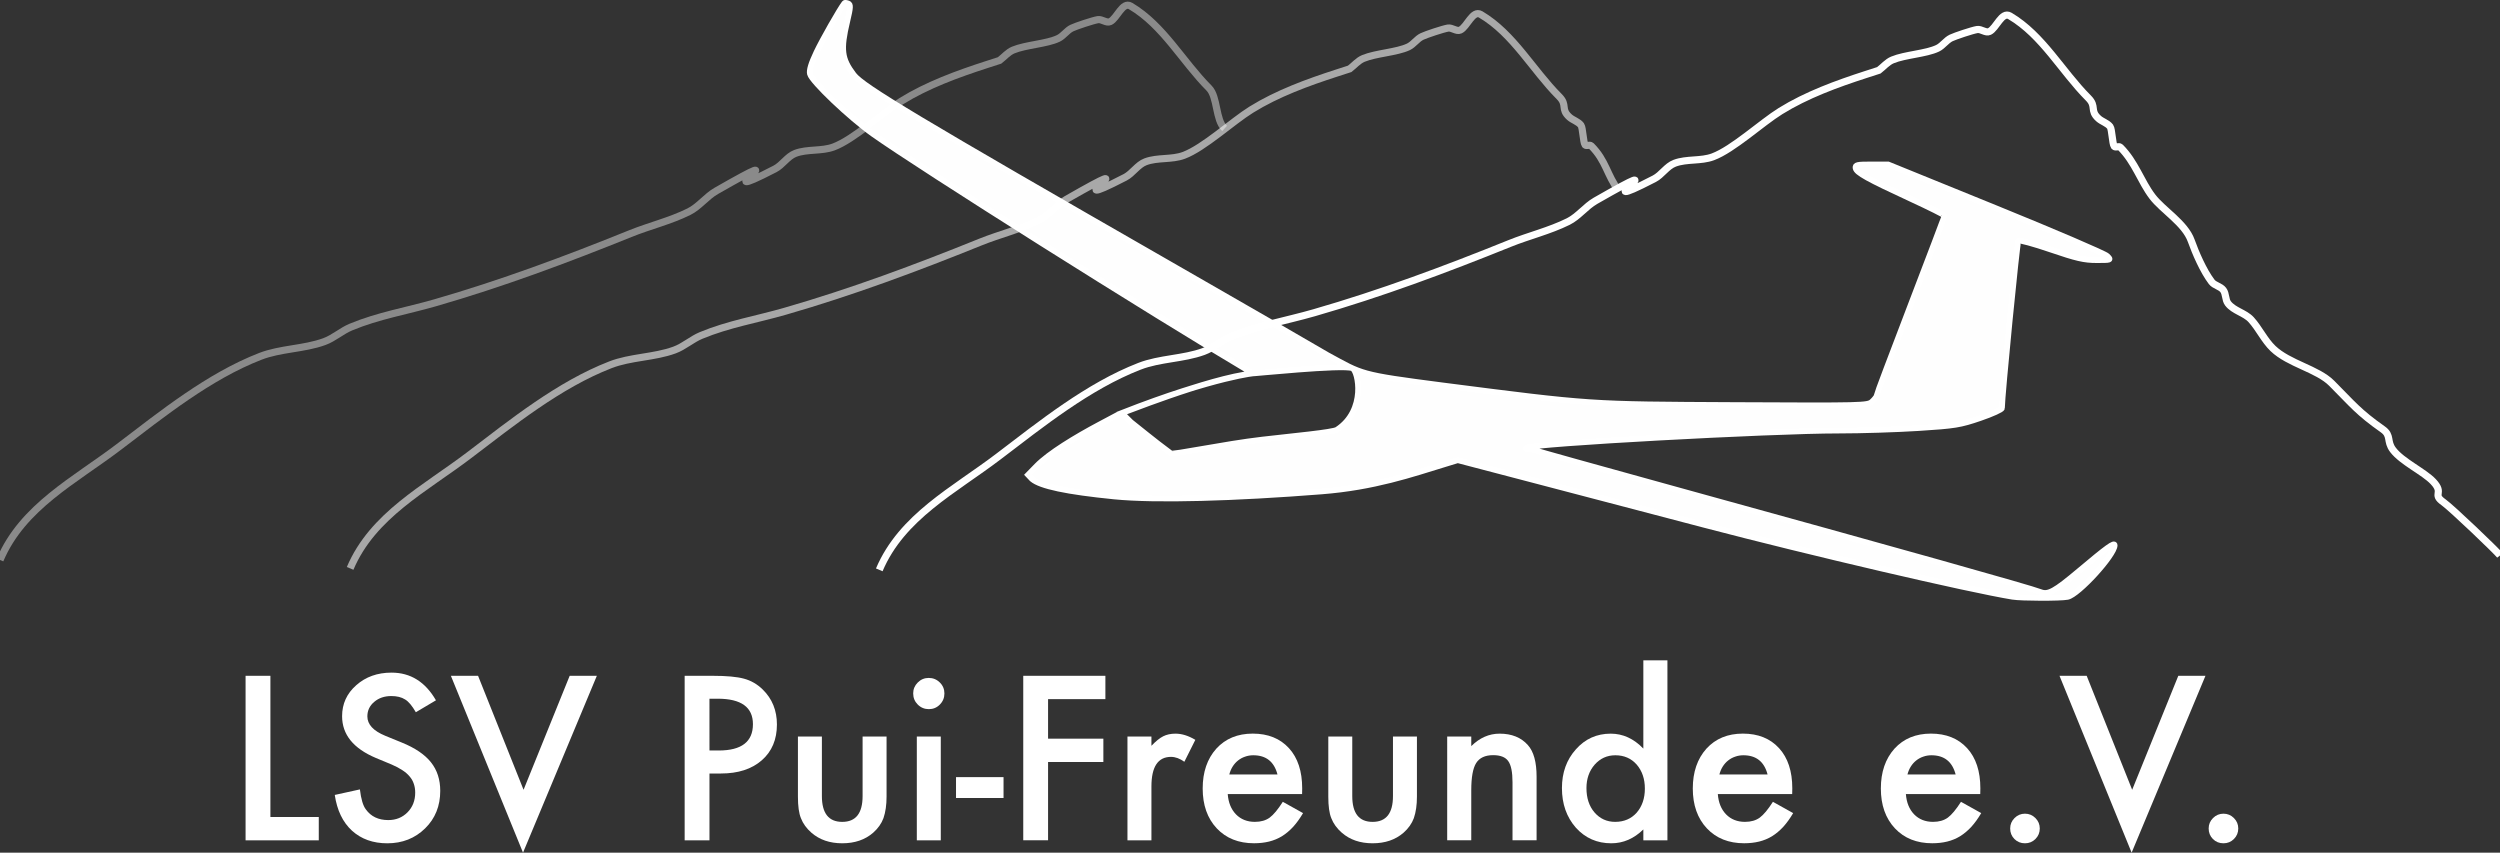 <?xml version="1.0" encoding="UTF-8" standalone="no"?>
<!-- Created with Inkscape (http://www.inkscape.org/) -->

<svg
   width="161.673mm"
   height="55.141mm"
   viewBox="0 0 161.673 55.141"
   version="1.1"
   id="svg14477"
   xmlns="http://www.w3.org/2000/svg"
   xmlns:svg="http://www.w3.org/2000/svg">
  <rect x="0" y="0" width="161.673" height="55.141" fill="#333333" stroke="none"/>
  <defs
     id="defs14474">
    <rect
       x="118.351"
       y="596.991"
       width="628.412"
       height="170.719"
       id="rect16106" />
  </defs>
  <g
     id="layer1"
     transform="translate(-26.96,-108.046)">
    <path
       d="m 26.96,144.259 c 1.457,-3.441 4.858,-5.16 7.686,-7.312 2.794,-2.125 5.824,-4.563 9.141,-5.853 1.317,-0.512 2.821,-0.472 4.149,-0.957 0.617,-0.225 1.116,-0.692 1.722,-0.943 1.779,-0.738 3.579,-1.031 5.43,-1.564 4.32,-1.245 8.481,-2.797 12.626,-4.472 1.252,-0.506 2.589,-0.822 3.797,-1.422 0.663,-0.33 1.124,-0.976 1.767,-1.344 6.023,-3.445 -1.189,1.153 3.797,-1.422 0.494,-0.255 0.803,-0.812 1.325,-1.008 0.777,-0.291 1.694,-0.123 2.472,-0.414 1.303,-0.488 3.135,-2.192 4.372,-2.959 1.683,-1.043 3.634,-1.755 5.519,-2.365 0.28,-0.09 0.559,-0.181 0.839,-0.271 0.294,-0.224 0.541,-0.53 0.883,-0.672 0.814,-0.338 2.161,-0.393 2.913,-0.75 0.335,-0.159 0.548,-0.513 0.883,-0.672 0.267,-0.127 1.35,-0.488 1.678,-0.543 0.261,-0.044 0.557,0.241 0.794,0.129 0.448,-0.212 0.799,-1.319 1.325,-1.008 2.121,1.256 3.343,3.574 5.07,5.306 0.56,0.562 0.417,2.077 1.007,2.608"
       fill="#800080"
       fill-opacity="0.377"
       stroke-opacity="0"
       id="path319"
       style="display:inline;fill:none;fill-opacity:0.996;stroke:#ffffff;stroke-width:0.463;stroke-dasharray:none;stroke-opacity:0.427" />
    <path
       d="m 49.602,144.804 c 1.457,-3.441 4.858,-5.16 7.686,-7.312 2.794,-2.125 5.824,-4.563 9.141,-5.853 1.317,-0.512 2.821,-0.472 4.149,-0.957 0.617,-0.225 1.116,-0.692 1.722,-0.943 1.779,-0.738 3.579,-1.031 5.43,-1.564 4.32,-1.245 8.481,-2.797 12.626,-4.472 1.252,-0.506 2.589,-0.822 3.797,-1.422 0.663,-0.33 1.124,-0.976 1.767,-1.344 6.023,-3.445 -1.189,1.153 3.797,-1.422 0.494,-0.255 0.803,-0.812 1.325,-1.008 0.777,-0.291 1.694,-0.123 2.472,-0.414 1.303,-0.488 3.135,-2.192 4.372,-2.959 1.683,-1.043 3.634,-1.755 5.519,-2.365 0.28,-0.09 0.559,-0.181 0.839,-0.271 0.294,-0.224 0.541,-0.53 0.883,-0.672 0.814,-0.338 2.161,-0.393 2.913,-0.75 0.335,-0.159 0.548,-0.513 0.883,-0.672 0.267,-0.127 1.35,-0.488 1.678,-0.543 0.261,-0.044 0.557,0.241 0.794,0.129 0.448,-0.212 0.799,-1.319 1.325,-1.008 2.121,1.256 3.343,3.574 5.07,5.306 0.56,0.562 0.071,0.798 0.661,1.33 0.228,0.205 0.564,0.284 0.75,0.529 0.118,0.155 0.146,1.111 0.263,1.265 0.083,0.11 0.3,-0.033 0.397,0.064 0.975,0.978 1.011,1.887 1.77,2.888"
       fill="#963496"
       stroke-opacity="0"
       id="path369"
       style="display:inline;fill:none;fill-opacity:0.996;stroke:#ffffff;stroke-width:0.463;stroke-dasharray:none;stroke-opacity:0.573" />
    <path
       d="m 83.822,144.898 c 1.457,-3.441 4.858,-5.16 7.686,-7.312 2.794,-2.125 5.824,-4.563 9.141,-5.853 1.317,-0.512 2.821,-0.472 4.149,-0.957 0.617,-0.225 1.116,-0.692 1.722,-0.943 1.779,-0.738 3.579,-1.031 5.43,-1.564 4.32,-1.245 8.481,-2.797 12.626,-4.472 1.252,-0.506 2.589,-0.822 3.797,-1.422 0.663,-0.33 1.124,-0.976 1.767,-1.344 6.023,-3.445 -1.189,1.153 3.797,-1.422 0.494,-0.255 0.803,-0.812 1.325,-1.008 0.777,-0.291 1.694,-0.123 2.472,-0.414 1.303,-0.488 3.135,-2.192 4.372,-2.959 1.683,-1.043 3.634,-1.755 5.519,-2.365 0.28,-0.09 0.559,-0.181 0.839,-0.271 0.294,-0.224 0.541,-0.53 0.883,-0.672 0.814,-0.338 2.161,-0.393 2.913,-0.75 0.335,-0.159 0.548,-0.513 0.883,-0.672 0.267,-0.127 1.35,-0.488 1.678,-0.543 0.261,-0.044 0.557,0.241 0.794,0.129 0.448,-0.212 0.799,-1.319 1.325,-1.008 2.121,1.256 3.343,3.574 5.07,5.306 0.56,0.562 0.071,0.798 0.661,1.33 0.228,0.205 0.564,0.284 0.75,0.529 0.118,0.155 0.146,1.111 0.263,1.265 0.083,0.11 0.3,-0.033 0.397,0.064 0.975,0.978 1.312,2.188 2.071,3.189 0.67,0.884 2.108,1.717 2.513,2.853 0.273,0.767 0.777,1.943 1.321,2.66 0.186,0.245 0.564,0.284 0.75,0.529 0.186,0.245 0.122,0.62 0.308,0.865 0.372,0.49 1.087,0.603 1.499,1.058 0.521,0.577 0.85,1.321 1.41,1.859 1.031,0.989 2.871,1.322 3.793,2.246 1.378,1.382 1.715,1.859 3.307,2.982 0.574,0.405 0.231,0.764 0.661,1.33 0.584,0.77 1.996,1.408 2.602,2.052 0.734,0.781 -0.106,0.789 0.661,1.33 0.52,0.367 3.44,3.157 3.659,3.447"
       fill="#800080"
       fill-opacity="0.996"
       stroke-opacity="0"
       id="path371"
       style="display:inline;stroke-width:0.463;fill:none;stroke:#ffffff;stroke-opacity:1;fill-opacity:0.996;stroke-dasharray:none" />
    <g
       aria-label="LSV Pui-Freunde e.V."
       id="text16112"
       fill="#ffffff"
    >
      <path
         d="m 44.447,151.749 v 9.13 h 3.128 v 1.509 h -4.734 v -10.638 z"
         id="path6864" />
      <path
         d="m 55.154,153.334 -1.302,0.772 q -0.365,-0.634 -0.696,-0.827 -0.345,-0.22 -0.889,-0.22 -0.668,0 -1.109,0.379 -0.441,0.372 -0.441,0.937 0,0.779 1.158,1.254 l 1.061,0.434 q 1.295,0.524 1.895,1.282 0.599,0.751 0.599,1.847 0,1.468 -0.978,2.425 -0.985,0.965 -2.446,0.965 -1.385,0 -2.288,-0.82 -0.889,-0.82 -1.109,-2.308 l 1.626,-0.358 q 0.11,0.937 0.386,1.295 0.496,0.689 1.447,0.689 0.751,0 1.247,-0.503 0.496,-0.503 0.496,-1.275 0,-0.31 -0.09,-0.565 -0.083,-0.262 -0.269,-0.475 -0.179,-0.22 -0.469,-0.407 -0.289,-0.193 -0.689,-0.365 l -1.027,-0.427 q -2.184,-0.923 -2.184,-2.701 0,-1.199 0.916,-2.005 0.916,-0.813 2.281,-0.813 1.84,0 2.873,1.791 z"
         id="path6866" />
      <path
         d="m 57.876,151.749 2.942,7.372 2.983,-7.372 h 1.757 l -4.775,11.438 -4.665,-11.438 z"
         id="path6868" />
      <path
         d="m 72.841,158.068 v 4.32 h -1.605 v -10.638 h 1.819 q 1.337,0 2.019,0.186 0.689,0.186 1.213,0.703 0.916,0.896 0.916,2.26 0,1.461 -0.978,2.315 -0.978,0.854 -2.639,0.854 z m 0,-1.488 h 0.599 q 2.212,0 2.212,-1.702 0,-1.647 -2.281,-1.647 h -0.531 z"
         id="path6870" />
      <path
         d="m 80.111,155.677 v 3.852 q 0,1.667 1.316,1.667 1.316,0 1.316,-1.667 v -3.852 h 1.55 v 3.886 q 0,0.806 -0.2,1.392 -0.193,0.524 -0.668,0.944 -0.785,0.682 -1.998,0.682 -1.206,0 -1.991,-0.682 -0.482,-0.42 -0.682,-0.944 -0.193,-0.469 -0.193,-1.392 v -3.886 z"
         id="path6872" />
      <path
         d="m 87.8,155.677 v 6.711 h -1.55 v -6.711 z m -1.785,-2.791 q 0,-0.407 0.296,-0.703 0.296,-0.296 0.71,-0.296 0.42,0 0.717,0.296 0.296,0.289 0.296,0.71 0,0.42 -0.296,0.717 -0.289,0.296 -0.71,0.296 -0.42,0 -0.717,-0.296 -0.296,-0.296 -0.296,-0.723 z"
         id="path6874" />
      <path
         d="m 88.785,158.302 h 3.073 v 1.35 h -3.073 z"
         id="path6876" />
      <path
         d="m 98.445,153.258 h -3.707 v 2.556 h 3.576 v 1.509 h -3.576 v 5.064 h -1.605 v -10.638 h 5.312 z"
         id="path6878" />
      <path
         d="m 99.872,155.677 h 1.55 v 0.599 q 0.427,-0.448 0.758,-0.613 0.338,-0.172 0.799,-0.172 0.613,0 1.282,0.4 l -0.71,1.419 q -0.441,-0.317 -0.861,-0.317 -1.268,0 -1.268,1.915 v 3.48 h -1.55 z"
         id="path6880" />
      <path
         d="m 111.165,159.397 h -4.809 q 0.062,0.827 0.537,1.316 0.475,0.482 1.22,0.482 0.579,0 0.958,-0.276 0.372,-0.276 0.847,-1.02 l 1.309,0.73 q -0.303,0.517 -0.641,0.889 -0.338,0.365 -0.723,0.606 -0.386,0.234 -0.834,0.345 -0.448,0.11 -0.972,0.11 -1.502,0 -2.412,-0.965 -0.909,-0.972 -0.909,-2.577 0,-1.592 0.882,-2.577 0.889,-0.972 2.356,-0.972 1.481,0 2.343,0.944 0.854,0.937 0.854,2.598 z m -1.592,-1.268 q -0.324,-1.24 -1.564,-1.24 -0.282,0 -0.531,0.09 -0.248,0.083 -0.455,0.248 -0.2,0.158 -0.345,0.386 -0.145,0.227 -0.22,0.517 z"
         id="path6882" />
      <path
         d="m 114.41,155.677 v 3.852 q 0,1.667 1.316,1.667 1.316,0 1.316,-1.667 v -3.852 h 1.55 v 3.886 q 0,0.806 -0.2,1.392 -0.193,0.524 -0.668,0.944 -0.785,0.682 -1.998,0.682 -1.206,0 -1.991,-0.682 -0.482,-0.42 -0.682,-0.944 -0.193,-0.469 -0.193,-1.392 v -3.886 z"
         id="path6884" />
      <path
         d="m 120.549,155.677 h 1.557 v 0.62 q 0.813,-0.806 1.833,-0.806 1.171,0 1.826,0.737 0.565,0.627 0.565,2.046 v 4.113 h -1.557 v -3.748 q 0,-0.992 -0.276,-1.371 -0.269,-0.386 -0.978,-0.386 -0.772,0 -1.096,0.51 -0.317,0.503 -0.317,1.757 v 3.238 h -1.557 z"
         id="path6886" />
      <path
         d="m 133.234,150.75 h 1.557 v 11.638 h -1.557 v -0.703 q -0.916,0.896 -2.074,0.896 -1.378,0 -2.288,-1.006 -0.903,-1.027 -0.903,-2.563 0,-1.502 0.903,-2.508 0.896,-1.013 2.253,-1.013 1.178,0 2.108,0.965 z m -3.679,8.261 q 0,0.965 0.517,1.571 0.531,0.613 1.337,0.613 0.861,0 1.392,-0.593 0.531,-0.613 0.531,-1.557 0,-0.944 -0.531,-1.557 -0.531,-0.599 -1.378,-0.599 -0.799,0 -1.337,0.606 -0.531,0.613 -0.531,1.516 z"
         id="path6888" />
      <path
         d="m 142.859,159.397 h -4.809 q 0.062,0.827 0.537,1.316 0.475,0.482 1.22,0.482 0.579,0 0.958,-0.276 0.372,-0.276 0.848,-1.02 l 1.309,0.73 q -0.303,0.517 -0.641,0.889 -0.338,0.365 -0.723,0.606 -0.386,0.234 -0.834,0.345 -0.448,0.11 -0.972,0.11 -1.502,0 -2.412,-0.965 -0.909,-0.972 -0.909,-2.577 0,-1.592 0.882,-2.577 0.889,-0.972 2.356,-0.972 1.481,0 2.343,0.944 0.854,0.937 0.854,2.598 z m -1.592,-1.268 q -0.324,-1.24 -1.564,-1.24 -0.282,0 -0.531,0.09 -0.248,0.083 -0.455,0.248 -0.2,0.158 -0.345,0.386 -0.145,0.227 -0.22,0.517 z"
         id="path6890" />
      <path
         d="m 155.021,159.397 h -4.809 q 0.062,0.827 0.537,1.316 0.475,0.482 1.22,0.482 0.579,0 0.958,-0.276 0.372,-0.276 0.848,-1.02 l 1.309,0.73 q -0.303,0.517 -0.641,0.889 -0.338,0.365 -0.723,0.606 -0.386,0.234 -0.834,0.345 -0.448,0.11 -0.972,0.11 -1.502,0 -2.412,-0.965 -0.909,-0.972 -0.909,-2.577 0,-1.592 0.882,-2.577 0.889,-0.972 2.356,-0.972 1.481,0 2.343,0.944 0.854,0.937 0.854,2.598 z m -1.592,-1.268 q -0.324,-1.24 -1.564,-1.24 -0.282,0 -0.531,0.09 -0.248,0.083 -0.455,0.248 -0.2,0.158 -0.345,0.386 -0.145,0.227 -0.22,0.517 z"
         id="path6892" />
      <path
         d="m 156.957,161.616 q 0,-0.386 0.282,-0.668 0.282,-0.282 0.675,-0.282 0.393,0 0.675,0.282 0.282,0.282 0.282,0.675 0,0.4 -0.282,0.682 -0.276,0.276 -0.675,0.276 -0.407,0 -0.682,-0.276 -0.276,-0.276 -0.276,-0.689 z"
         id="path6894" />
      <path
         d="m 161.904,151.749 2.942,7.372 2.983,-7.372 h 1.757 l -4.775,11.438 -4.665,-11.438 z"
         id="path6896" />
      <path
         d="m 169.793,161.616 q 0,-0.386 0.282,-0.668 0.282,-0.282 0.675,-0.282 0.393,0 0.675,0.282 0.282,0.282 0.282,0.675 0,0.4 -0.282,0.682 -0.276,0.276 -0.675,0.276 -0.407,0 -0.682,-0.276 -0.276,-0.276 -0.276,-0.689 z"
         id="path6898" />
    </g>
    <path
       d="m 157.111,146.637 c -2.827,-0.459 -13.074,-2.849 -19.937,-4.651 -3.29,-0.864 -8.222,-2.158 -10.962,-2.876 l -4.98,-1.305 -0.794,0.243 c -2.197,0.673 -4.611,1.511 -8.017,1.778 -5.61,0.44 -10.687,0.595 -13.402,0.325 -3.076,-0.306 -4.776,-0.666 -5.317,-1.126 l -0.258,-0.273 0.556,-0.57 c 0.8,-0.82 2.505,-1.853 4.064,-2.683 l 1.184,-0.63 c 0.039,-6.8e-4 5.856,-2.37 8.755,-2.679 0.289,-0.031 -2.383,0.162 -8.502,2.564 0,0 0.59,0.589 0.603,0.599 0.549,0.424 1.372,1.126 2.575,2.014 0.138,0.102 3.459,-0.608 5.915,-0.892 1.963,-0.227 4.563,-0.467 4.83,-0.641 1.91,-1.245 1.378,-3.804 0.991,-3.973 -0.584,-0.255 -6.588,0.368 -6.435,0.33 -6.716,-3.98 -21.544,-13.342 -24.553,-15.475 -1.511,-1.071 -3.966,-3.407 -4.087,-3.89 -0.058,-0.231 0.073,-0.667 0.421,-1.401 0.389,-0.82 1.512,-2.792 1.811,-3.179 0.022,-0.028 0.128,-0.017 0.237,0.024 0.168,0.065 0.16,0.233 -0.058,1.151 -0.436,1.838 -0.364,2.428 0.419,3.46 0.586,0.771 4.115,2.885 20.697,12.397 4.386,2.516 8.86,5.096 9.941,5.733 2.29,1.241 2.007,1.255 7.453,1.961 9.691,1.244 9.355,1.221 18.857,1.269 8.31,0.042 8.624,0.034 8.903,-0.218 0.159,-0.144 0.29,-0.314 0.29,-0.377 0,-0.064 0.99,-2.694 2.2,-5.844 1.21,-3.151 2.2,-5.766 2.2,-5.81 0,-0.045 -0.975,-0.532 -2.166,-1.082 -2.815,-1.301 -3.527,-1.696 -3.583,-1.989 -0.041,-0.213 0.079,-0.241 1.03,-0.24 l 1.076,6.9e-4 6.944,2.822 c 3.819,1.552 7.066,2.944 7.215,3.093 0.27,0.27 0.267,0.271 -0.689,0.271 -0.792,0 -1.308,-0.119 -2.951,-0.682 -1.095,-0.375 -2.04,-0.633 -2.1,-0.573 -0.084,0.084 -1.063,10.06 -1.063,10.828 0,0.086 -0.634,0.375 -1.409,0.64 -1.289,0.442 -1.629,0.497 -3.987,0.647 -1.418,0.09 -3.738,0.163 -5.156,0.162 -4.368,-0.004 -19.907,0.849 -20.177,1.108 -0.09,0.086 -0.066,0.12 0.069,0.098 0.113,-0.018 0.299,0.007 0.412,0.055 0.113,0.049 4.228,1.198 9.144,2.553 14.632,4.035 22.932,6.366 23.601,6.63 0.491,0.193 0.914,-0.039 2.496,-1.37 1.822,-1.533 2.296,-1.875 2.295,-1.653 -0.002,0.624 -2.351,3.195 -3.047,3.334 -0.453,0.091 -2.979,0.085 -3.553,-0.008 z"
       fill="none"
       stroke="#800080"
       stroke-width="0.372"
       id="path365"
       style="display:inline;fill:#ffffff;fill-opacity:0.996;stroke:#ffffff;stroke-opacity:1" />
  </g>
</svg>
